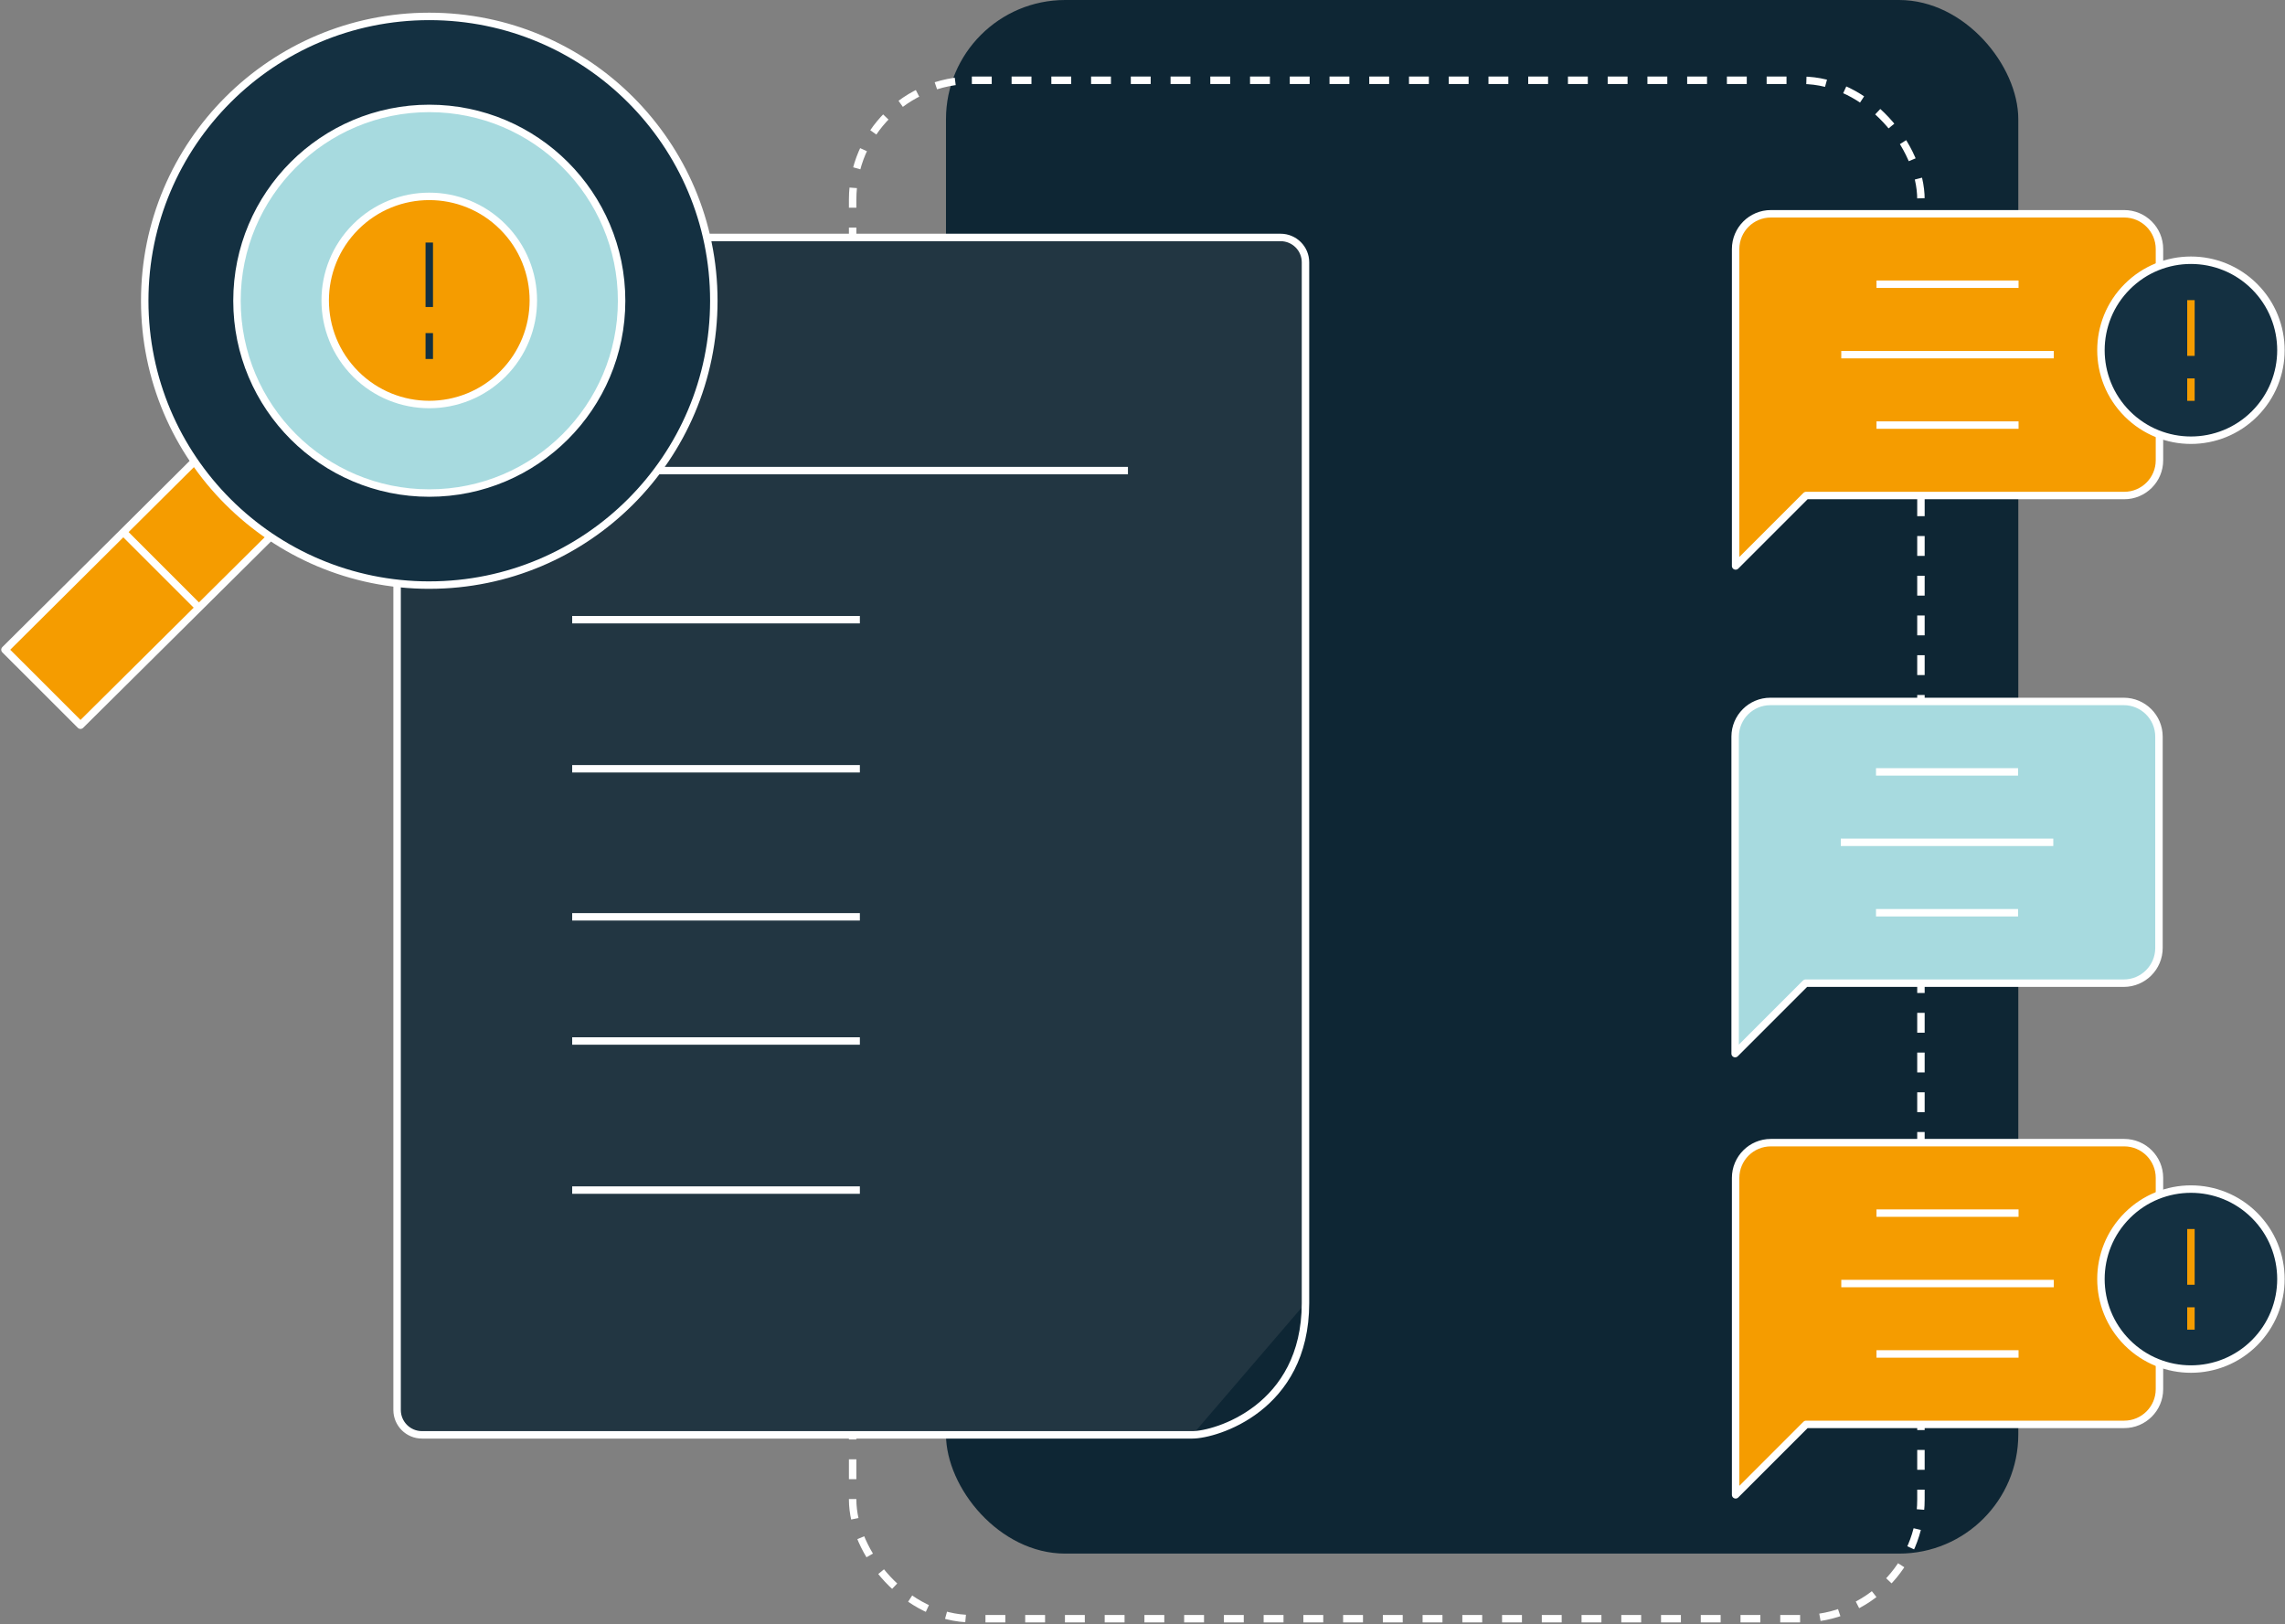 <svg width="460" height="327" viewBox="0 0 460 327" fill="none" xmlns="http://www.w3.org/2000/svg">
<rect x="0" y="0" width="460" height="327" fill="#808080" stroke="none"/>
<rect x="190.438" width="215.872" height="312.794" rx="24" fill="#0E2634"/>
<rect x="171.648" y="16.161" width="215.063" height="309.737" rx="24" stroke="white" stroke-width="1.5" stroke-dasharray="4 4"/>
<path d="M262.812 262.362V52.816C262.812 50.052 260.572 47.809 257.805 47.809H84.948C82.184 47.809 79.941 50.048 79.941 52.816V283.878C79.941 286.643 82.181 288.885 84.948 288.885H240.042" fill="#223642"/>
<path d="M262.812 262.362V52.816C262.812 50.052 260.572 47.809 257.805 47.809H84.948C82.184 47.809 79.941 50.048 79.941 52.816V283.878C79.941 286.643 82.181 288.885 84.948 288.885H240.042C244.684 288.887 262.812 283.585 262.812 262.362Z" stroke="white" stroke-width="1.5" stroke-linejoin="round"/>
<path d="M115.188 154.776H173.102H115.188Z" fill="#223642"/>
<path d="M115.188 154.776H173.102" stroke="white" stroke-width="1.5" stroke-linejoin="round"/>
<path d="M115.188 124.762H173.102H115.188Z" fill="#223642"/>
<path d="M115.188 124.762H173.102" stroke="white" stroke-width="1.5" stroke-linejoin="round"/>
<path d="M115.188 94.748H227.07H115.188Z" fill="#223642"/>
<path d="M115.188 94.748H227.07" stroke="white" stroke-width="1.5" stroke-linejoin="round"/>
<path d="M115.188 184.584H173.102H115.188Z" fill="#223642"/>
<path d="M115.188 184.584H173.102" stroke="white" stroke-width="1.5" stroke-linejoin="round"/>
<path d="M115.188 209.588H173.102H115.188Z" fill="#223642"/>
<path d="M115.188 209.588H173.102" stroke="white" stroke-width="1.5" stroke-linejoin="round"/>
<path d="M115.188 239.602H173.102H115.188Z" fill="#223642"/>
<path d="M115.188 239.602H173.102" stroke="white" stroke-width="1.5" stroke-linejoin="round"/>
<path d="M39.139 92.893L1 130.814L16.205 146.01L54.444 108.066" fill="#F59C00"/>
<path d="M39.139 92.893L1 130.814L16.205 146.01L54.444 108.066" stroke="white" stroke-width="1.5" stroke-linejoin="round"/>
<path d="M40.048 122.34L24.857 107.158" stroke="white" stroke-width="1.5" stroke-linejoin="round"/>
<path d="M86.418 117.799C118.055 117.799 143.702 92.172 143.702 60.55C143.702 28.928 118.055 3.304 86.418 3.304C54.782 3.304 29.135 28.937 29.135 60.553C29.135 92.169 54.785 117.802 86.421 117.802L86.418 117.799Z" fill="#143041" stroke="white" stroke-width="1.5" stroke-linejoin="round"/>
<path d="M86.422 99.268C107.803 99.268 125.137 81.934 125.137 60.553C125.137 39.172 107.803 21.829 86.422 21.829C65.041 21.829 47.707 39.172 47.707 60.553C47.707 81.934 65.041 99.268 86.422 99.268Z" fill="#A7DADF" stroke="white" stroke-width="1.5" stroke-linejoin="round"/>
<path d="M101.231 75.304C109.413 67.119 109.413 53.856 101.231 45.674C93.049 37.492 79.785 37.492 71.603 45.674C63.421 53.856 63.421 67.119 71.603 75.304C79.785 83.487 93.049 83.487 101.231 75.304Z" fill="#F59C00" stroke="white" stroke-width="1.5" stroke-linejoin="round"/>
<path d="M86.418 48.829V61.812" stroke="#143041" stroke-width="1.5" stroke-linejoin="round"/>
<path d="M86.418 67.056V72.272" stroke="#143041" stroke-width="1.5" stroke-linejoin="round"/>
<path d="M349.305 148.316V212.13L363.487 197.948H427.538C431.452 197.948 434.629 194.771 434.629 190.857V148.316C434.629 144.401 431.452 141.225 427.538 141.225H356.396C352.482 141.225 349.305 144.401 349.305 148.316Z" fill="#A7DADF" stroke="white" stroke-width="1.5" stroke-linejoin="round"/>
<path d="M406.264 155.407H377.663H406.264Z" fill="#A7DADF"/>
<path d="M406.264 155.407H377.663" stroke="white" stroke-width="1.5" stroke-linejoin="round"/>
<path d="M413.354 169.589H370.577H413.354Z" fill="#A7DADF"/>
<path d="M413.354 169.589H370.577" stroke="white" stroke-width="1.5" stroke-linejoin="round"/>
<path d="M406.264 183.766H377.663H406.264Z" fill="#A7DADF"/>
<path d="M406.264 183.766H377.663" stroke="white" stroke-width="1.5" stroke-linejoin="round"/>
<path d="M349.403 237.146V300.96L363.585 286.778H427.635C431.55 286.778 434.727 283.601 434.727 279.687V237.146C434.727 233.231 431.55 230.055 427.635 230.055H356.494C352.579 230.055 349.403 233.231 349.403 237.146Z" fill="#F59C00" stroke="white" stroke-width="1.5" stroke-linejoin="round"/>
<path d="M406.361 244.237H377.761H406.361Z" fill="#F59C00"/>
<path d="M406.361 244.237H377.761" stroke="white" stroke-width="1.5" stroke-linejoin="round"/>
<path d="M413.451 258.419H370.674H413.451Z" fill="#F59C00"/>
<path d="M413.451 258.419H370.674" stroke="white" stroke-width="1.5" stroke-linejoin="round"/>
<path d="M406.361 272.596H377.761H406.361Z" fill="#F59C00"/>
<path d="M406.361 272.596H377.761" stroke="white" stroke-width="1.5" stroke-linejoin="round"/>
<path d="M453.873 270.334C460.948 263.256 460.948 251.787 453.873 244.712C446.798 237.637 435.329 237.637 428.254 244.712C421.178 251.787 421.178 263.256 428.254 270.334C435.329 277.409 446.798 277.409 453.873 270.334Z" fill="#143041" stroke="white" stroke-width="1.5" stroke-linejoin="round"/>
<path d="M441.064 247.44V258.666" stroke="#F59C00" stroke-width="1.5" stroke-linejoin="round"/>
<path d="M441.064 263.201V267.711" stroke="#F59C00" stroke-width="1.5" stroke-linejoin="round"/>
<path d="M349.403 50.135V113.949L363.585 99.767H427.635C431.55 99.767 434.727 96.591 434.727 92.676V50.135C434.727 46.22 431.55 43.044 427.635 43.044H356.494C352.579 43.044 349.403 46.22 349.403 50.135Z" fill="#F59C00" stroke="white" stroke-width="1.5" stroke-linejoin="round"/>
<path d="M406.361 57.226H377.761H406.361Z" fill="#F59C00"/>
<path d="M406.361 57.226H377.761" stroke="white" stroke-width="1.5" stroke-linejoin="round"/>
<path d="M413.451 71.408H370.674H413.451Z" fill="#F59C00"/>
<path d="M413.451 71.408H370.674" stroke="white" stroke-width="1.5" stroke-linejoin="round"/>
<path d="M406.361 85.585H377.761H406.361Z" fill="#F59C00"/>
<path d="M406.361 85.585H377.761" stroke="white" stroke-width="1.5" stroke-linejoin="round"/>
<path d="M453.873 83.323C460.948 76.245 460.948 64.776 453.873 57.701C446.798 50.626 435.329 50.626 428.254 57.701C421.178 64.776 421.178 76.245 428.254 83.323C435.329 90.398 446.798 90.398 453.873 83.323Z" fill="#143041" stroke="white" stroke-width="1.5" stroke-linejoin="round"/>
<path d="M441.064 60.429V71.655" stroke="#F59C00" stroke-width="1.5" stroke-linejoin="round"/>
<path d="M441.064 76.19V80.7" stroke="#F59C00" stroke-width="1.5" stroke-linejoin="round"/>
</svg>
